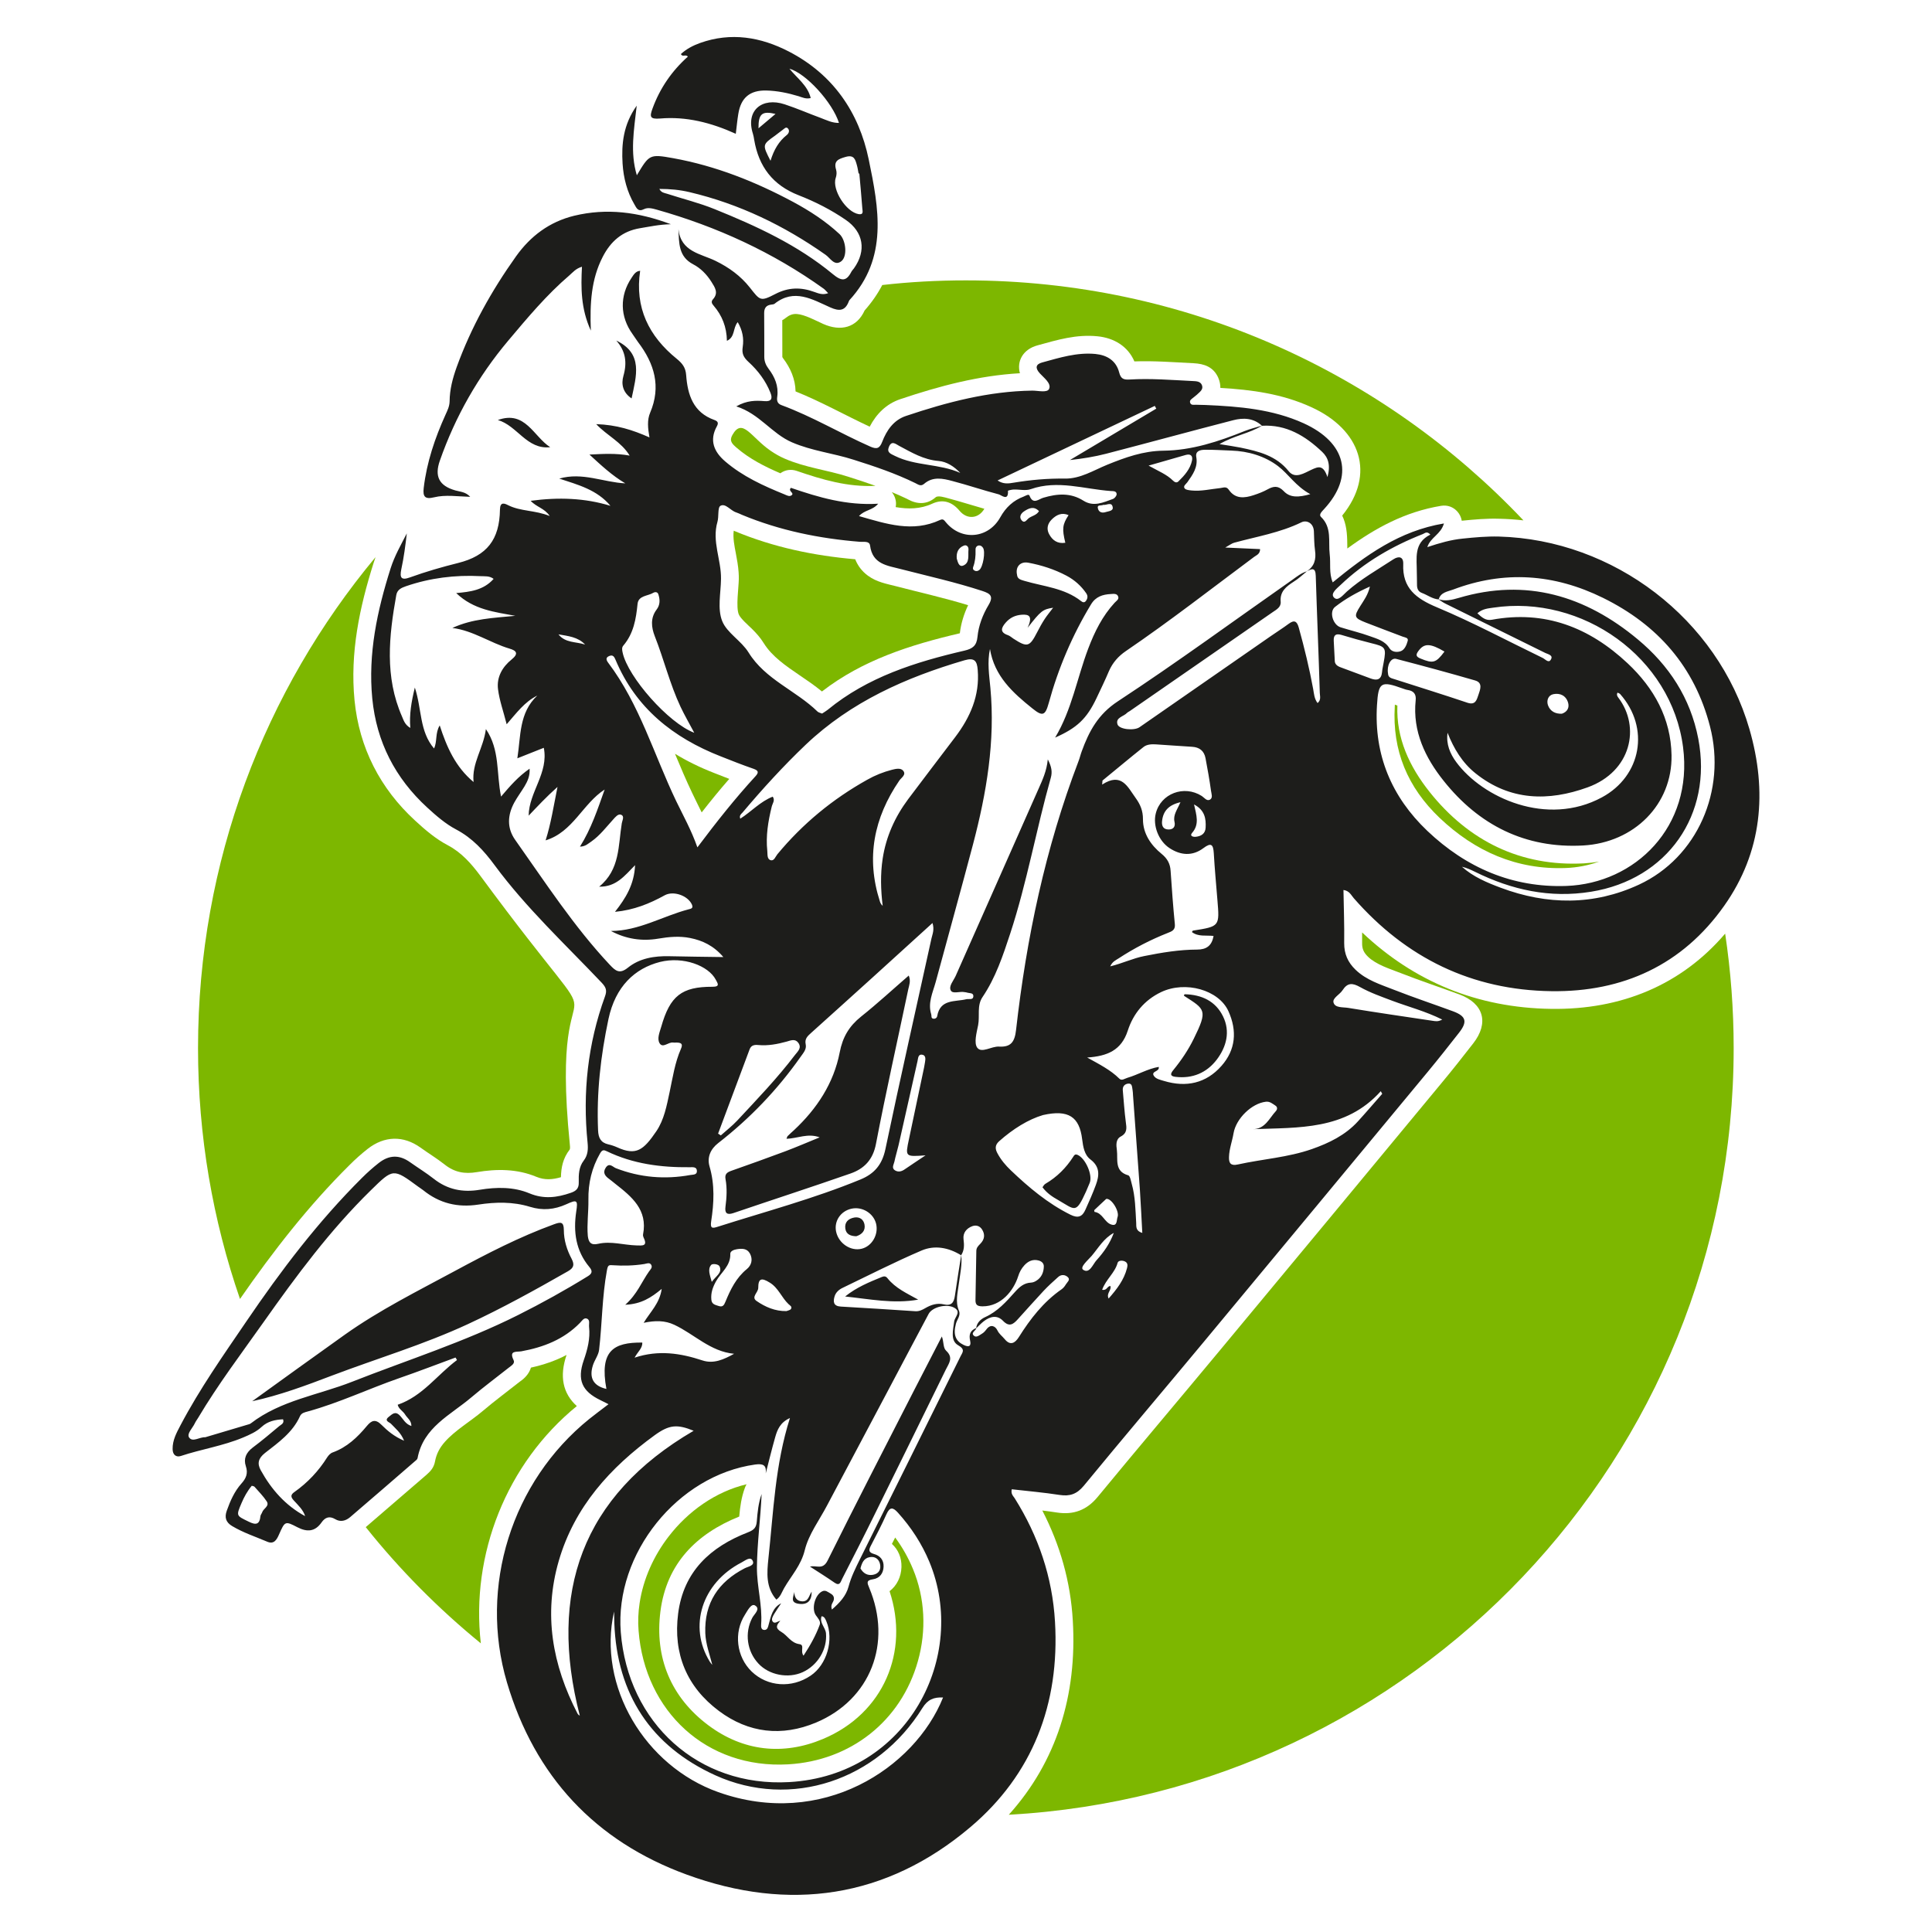 <?xml version="1.0" encoding="utf-8"?>
<!-- Generator: Adobe Illustrator 16.0.0, SVG Export Plug-In . SVG Version: 6.00 Build 0)  -->
<!DOCTYPE svg PUBLIC "-//W3C//DTD SVG 1.1//EN" "http://www.w3.org/Graphics/SVG/1.1/DTD/svg11.dtd">
<svg version="1.1" id="Calque_1" xmlns="http://www.w3.org/2000/svg" xmlns:xlink="http://www.w3.org/1999/xlink" x="0px" y="0px"
	 width="32px" height="32px" viewBox="0 0 32 32" enable-background="new 0 0 32 32" xml:space="preserve">
<g>
	<path fill-rule="evenodd" clip-rule="evenodd" fill="#7DB700" d="M15.998,4.644c3.637,0,6.918,1.527,9.235,3.975
		c-0.132-0.015-0.264-0.024-0.397-0.027c-0.21-0.007-0.417,0.012-0.625,0.033c-0.008-0.055-0.033-0.107-0.072-0.152
		c-0.069-0.077-0.166-0.112-0.27-0.095c-0.597,0.099-1.088,0.367-1.553,0.707c-0.001-0.026-0.001-0.051-0.001-0.075
		c-0.001-0.175-0.015-0.329-0.084-0.47c0.56-0.689,0.307-1.424-0.513-1.797c-0.481-0.22-0.986-0.288-1.505-0.318
		c0.001-0.054-0.01-0.11-0.035-0.169c-0.079-0.178-0.231-0.231-0.41-0.24c-0.327-0.016-0.652-0.042-0.979-0.03
		c-0.106-0.248-0.335-0.389-0.611-0.416c-0.352-0.035-0.659,0.058-0.993,0.15c-0.244,0.066-0.347,0.265-0.292,0.462
		c-0.68,0.038-1.331,0.211-1.977,0.428c-0.238,0.079-0.401,0.247-0.511,0.457c-0.412-0.192-0.806-0.415-1.228-0.584
		c-0.004-0.203-0.083-0.387-0.209-0.552c-0.002-0.004-0.009-0.013-0.01-0.017c-0.001-0.204,0-0.407-0.001-0.611
		c0.02-0.01,0.039-0.022,0.058-0.038c0.056-0.044,0.11-0.069,0.183-0.064c0.131,0.009,0.318,0.111,0.438,0.165
		c0.289,0.128,0.555,0.063,0.685-0.224c0.122-0.138,0.217-0.277,0.292-0.421C15.066,4.669,15.529,4.644,15.998,4.644L15.998,4.644z
		 M28.574,15.464c0.093,0.619,0.141,1.252,0.141,1.896c0,6.786-5.313,12.329-12.006,12.698c0.792-0.881,1.133-1.983,1.06-3.215
		c-0.037-0.648-0.212-1.257-0.505-1.824c0.08,0.01,0.161,0.02,0.242,0.033c0.275,0.043,0.494-0.04,0.673-0.256
		c0.659-0.8,1.33-1.592,1.993-2.39c1.237-1.488,2.472-2.978,3.705-4.468c0.179-0.215,0.353-0.436,0.524-0.656
		c0.265-0.339,0.174-0.662-0.229-0.811c-0.324-0.12-0.652-0.228-0.975-0.355c-0.174-0.068-0.402-0.137-0.539-0.27
		c-0.068-0.066-0.099-0.129-0.097-0.225c0-0.059,0-0.118,0-0.177c0.858,0.813,1.906,1.25,3.133,1.266
		C26.846,16.727,27.845,16.318,28.574,15.464L28.574,15.464z M7.964,27.219c-0.701-0.572-1.341-1.217-1.906-1.925
		c0.335-0.287,0.67-0.576,1.004-0.865c0.072-0.063,0.124-0.122,0.143-0.222c0.023-0.127,0.079-0.23,0.164-0.326
		c0.169-0.191,0.427-0.341,0.625-0.509c0.199-0.169,0.41-0.325,0.615-0.487c0.011-0.007,0.022-0.016,0.033-0.024
		c0.074-0.057,0.128-0.128,0.152-0.209c0.209-0.046,0.407-0.113,0.59-0.21c-0.121,0.354-0.062,0.638,0.17,0.847
		C8.389,24.239,7.795,25.747,7.964,27.219L7.964,27.219z M3.975,21.515c-0.45-1.302-0.695-2.699-0.695-4.154
		c0-3.093,1.105-5.928,2.94-8.133C6.209,9.259,6.198,9.291,6.188,9.324c-0.235,0.742-0.392,1.492-0.316,2.274
		c0.077,0.786,0.424,1.462,1.005,1.995c0.166,0.153,0.338,0.301,0.54,0.407c0.226,0.119,0.389,0.304,0.539,0.506
		c2.546,3.453,1.111,0.755,1.482,4.448c0.002,0.019,0.009,0.071-0.004,0.089c-0.107,0.138-0.14,0.29-0.143,0.455
		c-0.137,0.04-0.267,0.052-0.409-0.007c-0.314-0.131-0.652-0.133-0.984-0.077c-0.201,0.034-0.369,0.004-0.531-0.124
		c-0.129-0.102-0.269-0.186-0.402-0.282c-0.285-0.204-0.599-0.195-0.875,0.021c-0.107,0.084-0.208,0.174-0.303,0.27
		C5.106,19.974,4.52,20.729,3.975,21.515L3.975,21.515z M12.765,7.467c-0.326-0.223-0.468-0.56-0.635-0.261
		c-0.054,0.096-0.006,0.144,0.072,0.211c0.212,0.183,0.466,0.312,0.723,0.422c0.078-0.057,0.176-0.072,0.27-0.04
		c0.427,0.147,0.85,0.271,1.306,0.248c-0.151-0.054-0.303-0.104-0.455-0.152c-0.351-0.112-0.704-0.149-1.048-0.298
		C12.916,7.562,12.838,7.517,12.765,7.467L12.765,7.467z M14.771,8.151c0.014,0.017,0.026,0.035,0.037,0.056
		c0.031,0.062,0.04,0.129,0.027,0.192c0.206,0.036,0.412,0.034,0.607-0.057c0.181-0.083,0.332-0.025,0.451,0.118
		c0.125,0.149,0.314,0.133,0.411-0.033C16.103,8.37,15.903,8.306,15.7,8.252c-0.042-0.011-0.162-0.05-0.202-0.016
		c-0.142,0.124-0.304,0.12-0.46,0.035c-0.003-0.001-0.005-0.003-0.008-0.005C14.945,8.225,14.859,8.188,14.771,8.151L14.771,8.151z
		 M12.366,24.584c-0.012,0.018-0.021,0.038-0.029,0.061c-0.057,0.154-0.079,0.312-0.093,0.474c-0.71,0.285-1.204,0.78-1.305,1.569
		c-0.099,0.767,0.173,1.423,0.792,1.887c0.576,0.431,1.238,0.506,1.9,0.228c1.006-0.422,1.434-1.448,1.103-2.448
		c0.12-0.091,0.192-0.236,0.197-0.399c0.005-0.154-0.054-0.29-0.158-0.384c0.018-0.036,0.036-0.071,0.054-0.106
		c0.118,0.16,0.216,0.332,0.293,0.518c0.202,0.483,0.226,1.024,0.084,1.527c-0.28,0.999-1.119,1.653-2.15,1.712
		c-1.351,0.077-2.373-0.877-2.477-2.212c-0.013-0.152-0.006-0.306,0.017-0.458c0.06-0.401,0.234-0.784,0.481-1.104
		C11.396,25.032,11.852,24.706,12.366,24.584L12.366,24.584z M13.614,11.453c0.674-0.521,1.46-0.771,2.284-0.964
		c0.019-0.162,0.067-0.318,0.137-0.465c-0.39-0.12-0.79-0.209-1.185-0.312c-0.172-0.044-0.327-0.069-0.476-0.178
		c-0.098-0.072-0.167-0.165-0.209-0.271c-0.685-0.059-1.354-0.199-1.991-0.464c-0.006-0.002-0.014-0.006-0.021-0.009
		c-0.016,0.121,0.012,0.255,0.034,0.37c0.02,0.107,0.04,0.213,0.047,0.322c0.002,0.037,0.004,0.074,0.003,0.11
		c-0.002,0.141-0.05,0.462-0.001,0.583c0.026,0.067,0.16,0.184,0.213,0.235c0.075,0.074,0.145,0.151,0.2,0.241
		c0.14,0.226,0.373,0.381,0.587,0.528C13.366,11.267,13.494,11.354,13.614,11.453L13.614,11.453z M26.487,14.27
		c-0.177,0.064-0.364,0.1-0.553,0.107c-0.813,0.031-1.505-0.275-2.09-0.831c-0.529-0.504-0.786-1.114-0.742-1.847
		c0.001-0.008,0.001-0.018,0.001-0.028c0.011,0.004,0.021,0.008,0.028,0.01c0.004,0.002,0.009,0.004,0.014,0.005
		c-0.021,0.538,0.199,1.01,0.532,1.429c0.647,0.814,1.511,1.241,2.559,1.185C26.32,14.295,26.405,14.285,26.487,14.27L26.487,14.27z
		 M11.622,13.456c-0.051-0.105-0.104-0.209-0.155-0.317c-0.104-0.217-0.196-0.436-0.287-0.654c0.202,0.123,0.419,0.229,0.651,0.319
		c0.083,0.032,0.165,0.064,0.248,0.097C11.921,13.081,11.77,13.267,11.622,13.456z"/>
	<path fill-rule="evenodd" clip-rule="evenodd" fill="#1D1D1B" d="M18.274,8.362c0.055,0.01,0.139-0.058,0.156,0.039
		c0.012,0.062-0.067,0.065-0.114,0.08c-0.056,0.019-0.11,0.008-0.129-0.051C18.162,8.35,18.24,8.381,18.274,8.362L18.274,8.362z
		 M14.183,20.476c0.095-0.03,0.154-0.094,0.136-0.194c-0.016-0.083-0.079-0.131-0.169-0.116c-0.098,0.018-0.163,0.076-0.149,0.182
		C14.014,20.446,14.091,20.474,14.183,20.476L14.183,20.476z M15.208,21.526c-0.188-0.105-0.375-0.188-0.508-0.354
		c-0.026-0.034-0.055-0.037-0.092-0.022c-0.21,0.086-0.421,0.171-0.61,0.324C14.401,21.516,14.8,21.599,15.208,21.526L15.208,21.526
		z M17.267,19.665c0.074,0.099,0.165,0.158,0.255,0.209c0.289,0.166,0.295,0.237,0.465-0.136c0.021-0.048,0.042-0.097,0.062-0.146
		c0.053-0.131-0.072-0.41-0.202-0.464c-0.04-0.017-0.055,0.005-0.069,0.029c-0.119,0.186-0.271,0.338-0.462,0.45
		C17.293,19.62,17.28,19.647,17.267,19.665L17.267,19.665z M19.612,16.479c0,0.006-0.002,0.015,0.001,0.016
		c0.349,0.224,0.395,0.233,0.159,0.711c-0.091,0.185-0.206,0.356-0.337,0.516c-0.053,0.064-0.057,0.103,0.035,0.114
		c0.281,0.033,0.516-0.066,0.684-0.286c0.16-0.212,0.226-0.463,0.104-0.714c-0.123-0.254-0.355-0.362-0.634-0.368
		C19.62,16.467,19.616,16.475,19.612,16.479L19.612,16.479z M13.444,26.364c-0.047,0.061-0.049,0.166-0.161,0.159
		c-0.097-0.006-0.122-0.075-0.13-0.156c-0.003,0.073-0.074,0.17,0.065,0.195C13.372,26.588,13.444,26.517,13.444,26.364
		L13.444,26.364z M15.6,22.136c-0.153,0.296-0.307,0.593-0.459,0.89c-0.48,0.939-0.964,1.876-1.433,2.821
		c-0.081,0.164-0.187,0.073-0.292,0.101c0.136,0.088,0.274,0.174,0.408,0.267c0.087,0.06,0.1-0.016,0.124-0.063
		c0.185-0.362,0.37-0.724,0.549-1.089c0.392-0.792,0.78-1.586,1.169-2.379c0.051-0.103,0.13-0.196,0.005-0.312
		C15.618,22.323,15.635,22.228,15.6,22.136L15.6,22.136z M15.052,16.158c-0.268,0.232-0.521,0.466-0.79,0.68
		c-0.197,0.158-0.305,0.338-0.354,0.593c-0.099,0.511-0.378,0.935-0.759,1.29c-0.035,0.032-0.07,0.063-0.104,0.097
		c-0.007,0.007-0.009,0.02-0.018,0.044c0.184-0.006,0.354-0.097,0.549-0.024c-0.188,0.077-0.376,0.158-0.566,0.23
		c-0.298,0.111-0.598,0.219-0.897,0.324c-0.072,0.025-0.111,0.056-0.096,0.138c0.028,0.153,0.019,0.306-0.001,0.458
		c-0.013,0.1,0.02,0.141,0.129,0.105c0.647-0.22,1.297-0.431,1.942-0.656c0.226-0.079,0.372-0.227,0.422-0.492
		c0.164-0.856,0.356-1.707,0.535-2.56C15.058,16.319,15.089,16.251,15.052,16.158L15.052,16.158z M4.177,23.209
		c0.454-0.098,0.889-0.26,1.324-0.426c0.75-0.284,1.519-0.513,2.248-0.851c0.567-0.263,1.113-0.565,1.656-0.875
		c0.097-0.055,0.115-0.107,0.062-0.209c-0.078-0.146-0.128-0.308-0.128-0.475c-0.001-0.141-0.054-0.135-0.163-0.095
		c-0.572,0.208-1.109,0.486-1.645,0.775c-0.617,0.333-1.246,0.646-1.819,1.053C5.198,22.471,4.688,22.841,4.177,23.209L4.177,23.209
		z M10.208,5.641c0.157,0.177,0.18,0.366,0.118,0.584c-0.041,0.142-0.007,0.279,0.135,0.374C10.539,6.228,10.658,5.856,10.208,5.641
		L10.208,5.641z M8.246,6.957c0.322,0.092,0.479,0.493,0.867,0.45C8.837,7.23,8.701,6.792,8.246,6.957L8.246,6.957z M9.786,5.476
		C9.62,5.111,9.621,4.771,9.639,4.418C9.537,4.448,9.489,4.51,9.433,4.559C9.055,4.882,8.737,5.263,8.418,5.642
		C7.919,6.235,7.542,6.898,7.286,7.628C7.193,7.891,7.273,8.046,7.542,8.123c0.08,0.023,0.17,0.022,0.246,0.106
		C7.575,8.223,7.379,8.191,7.19,8.237c-0.151,0.037-0.189-0.01-0.172-0.155c0.05-0.426,0.186-0.827,0.362-1.215
		c0.032-0.07,0.065-0.137,0.067-0.218c0.001-0.197,0.051-0.385,0.117-0.569c0.239-0.659,0.578-1.265,0.983-1.834
		C8.786,3.911,9.1,3.673,9.512,3.573c0.538-0.129,1.057-0.063,1.6,0.141C10.917,3.718,10.76,3.754,10.6,3.78
		c-0.294,0.048-0.486,0.218-0.618,0.476C9.792,4.626,9.769,5.023,9.786,5.476L9.786,5.476z M9.25,10.507
		c0.159,0.028,0.323,0.042,0.441,0.169C9.541,10.626,9.363,10.652,9.25,10.507L9.25,10.507z M11.789,21.232
		c-0.032-0.12-0.071-0.208-0.01-0.281c0.021-0.025,0.122-0.016,0.14,0.026C11.965,21.084,11.861,21.131,11.789,21.232L11.789,21.232
		z M12.563,2.125c-0.002-0.243,0.06-0.29,0.282-0.238C12.754,1.963,12.669,2.035,12.563,2.125L12.563,2.125z M17.209,8.466
		c-0.042,0.071-0.12,0.077-0.174,0.12c-0.031,0.025-0.065,0.089-0.113,0.033c-0.048-0.057-0.012-0.115,0.039-0.149
		C17.038,8.419,17.123,8.376,17.209,8.466L17.209,8.466z M15.847,9.253c-0.009-0.097,0.021-0.177,0.115-0.215
		c0.05-0.021,0.083,0.02,0.079,0.066c-0.01,0.094,0.026,0.218-0.088,0.264C15.882,9.395,15.865,9.31,15.847,9.253L15.847,9.253z
		 M16.209,9.035c0.034-0.004,0.056,0.013,0.073,0.039c0.043,0.063,0,0.318-0.061,0.366C16.196,9.46,16.168,9.466,16.14,9.45
		c-0.025-0.013-0.03-0.035-0.021-0.059c0.033-0.089,0.042-0.182,0.039-0.277C16.155,9.08,16.166,9.044,16.209,9.035L16.209,9.035z
		 M19.777,13.324c0.179,0.095,0.2,0.235,0.192,0.385c-0.005,0.099-0.074,0.142-0.165,0.151c-0.044,0.004-0.104-0.013-0.059-0.065
		C19.869,13.654,19.817,13.501,19.777,13.324L19.777,13.324z M14.252,25.978c0.022-0.086,0.053-0.17,0.154-0.187
		c0.086-0.015,0.151,0.03,0.17,0.114c0.02,0.093-0.021,0.162-0.118,0.179C14.37,26.099,14.3,26.062,14.252,25.978L14.252,25.978z
		 M18.448,20.421c-0.063,0.172-0.165,0.319-0.284,0.45c-0.064,0.069-0.117,0.233-0.224,0.16c-0.059-0.042,0.079-0.158,0.141-0.229
		C18.194,20.668,18.283,20.508,18.448,20.421L18.448,20.421z M19.552,13.287c-0.053,0.125-0.124,0.21-0.099,0.323
		c0.019,0.079-0.016,0.129-0.097,0.129c-0.093,0-0.118-0.065-0.108-0.144C19.267,13.433,19.355,13.333,19.552,13.287L19.552,13.287z
		 M12.762,2.663c0.058-0.187,0.139-0.323,0.27-0.427c0.034-0.027,0.05-0.074,0.019-0.108c-0.032-0.036-0.062,0.006-0.089,0.024
		c-0.043,0.03-0.083,0.065-0.125,0.095C12.626,2.397,12.626,2.397,12.762,2.663L12.762,2.663z M23.925,10.792
		c-0.142,0.19-0.188,0.201-0.396,0.116c-0.079-0.032-0.082-0.064-0.034-0.128C23.59,10.652,23.688,10.653,23.925,10.792
		L23.925,10.792z M25.871,11.821c-0.107,0.006-0.196-0.039-0.232-0.141c-0.026-0.075,0.002-0.163,0.088-0.182
		c0.113-0.024,0.212,0.024,0.246,0.142C25.995,11.719,25.962,11.79,25.871,11.821L25.871,11.821z M18.255,21.363
		c0.082,0.017,0.083-0.065,0.137-0.062c0.021,0.07-0.072,0.119-0.03,0.207c0.136-0.154,0.255-0.308,0.305-0.504
		c0.011-0.042,0.014-0.084-0.03-0.108c-0.046-0.025-0.115-0.02-0.126,0.021C18.466,21.084,18.316,21.191,18.255,21.363
		L18.255,21.363z M18.322,19.858c0.085-0.018,0.225,0.207,0.188,0.301c-0.018,0.049,0,0.157-0.104,0.123
		c-0.113-0.036-0.144-0.192-0.277-0.209c-0.002-0.001-0.008-0.027-0.002-0.032C18.193,19.977,18.262,19.915,18.322,19.858
		L18.322,19.858z M17.645,8.99c-0.129,0.02-0.214-0.04-0.27-0.146c-0.046-0.089-0.022-0.174,0.046-0.241
		c0.075-0.074,0.163-0.12,0.278-0.071C17.597,8.688,17.589,8.758,17.645,8.99L17.645,8.99z M15.905,7.833
		c-0.347-0.155-0.741-0.112-1.083-0.282c-0.066-0.034-0.138-0.053-0.099-0.149c0.045-0.111,0.111-0.049,0.17-0.017
		c0.207,0.11,0.406,0.23,0.652,0.25C15.68,7.646,15.803,7.726,15.905,7.833L15.905,7.833z M19.024,7.712
		c0.238-0.068,0.428-0.123,0.617-0.177c0.076-0.021,0.118,0.012,0.103,0.09c-0.029,0.143-0.124,0.249-0.225,0.348
		c-0.031,0.031-0.065,0.013-0.092-0.014C19.326,7.859,19.195,7.807,19.024,7.712L19.024,7.712z M13.026,21.716
		c-0.188,0.003-0.35-0.068-0.494-0.167c-0.097-0.066,0.027-0.14,0.027-0.218c0-0.157,0.053-0.173,0.192-0.086
		c0.141,0.086,0.195,0.247,0.309,0.355c0.023,0.022,0.066,0.042,0.04,0.082C13.086,21.701,13.049,21.706,13.026,21.716
		L13.026,21.716z M11.798,27.576c-0.013-0.017-0.029-0.033-0.04-0.051c-0.362-0.585-0.132-1.307,0.525-1.646
		c0.059-0.031,0.145-0.104,0.182-0.031c0.044,0.083-0.073,0.098-0.129,0.127c-0.438,0.226-0.672,0.575-0.654,1.076
		C11.689,27.232,11.754,27.4,11.798,27.576L11.798,27.576z M4.17,24.609c0.017,0.006,0.037,0.006,0.046,0.017
		c0.069,0.079,0.145,0.155,0.202,0.242c0.05,0.079-0.055,0.117-0.075,0.179c-0.007,0.022-0.026,0.042-0.029,0.063
		c-0.014,0.145-0.077,0.152-0.196,0.093C3.913,25.103,3.909,25.11,4,24.897C4.043,24.795,4.096,24.698,4.17,24.609L4.17,24.609z
		 M17.443,10.066c-0.053,0.071-0.101,0.127-0.141,0.189c-0.045,0.069-0.085,0.142-0.122,0.214c-0.127,0.248-0.164,0.258-0.395,0.109
		c-0.029-0.02-0.057-0.045-0.089-0.057c-0.142-0.048-0.112-0.125-0.037-0.21c0.069-0.079,0.155-0.121,0.262-0.129
		c0.121-0.009,0.19,0.02,0.099,0.217C17.24,10.117,17.271,10.092,17.443,10.066L17.443,10.066z M13.849,20.402
		c-0.038-0.174,0.073-0.342,0.253-0.382c0.179-0.04,0.366,0.075,0.409,0.249c0.043,0.179-0.068,0.372-0.239,0.414
		C14.09,20.728,13.891,20.595,13.849,20.402L13.849,20.402z M12.204,20.691c-0.049,0.008-0.109,0.031-0.108,0.076
		c0.008,0.201-0.156,0.308-0.238,0.458c-0.053,0.097-0.086,0.189-0.076,0.3c0.007,0.081,0.066,0.087,0.12,0.106
		c0.068,0.023,0.09-0.012,0.114-0.071c0.083-0.202,0.177-0.396,0.354-0.54c0.077-0.063,0.103-0.16,0.052-0.256
		C12.374,20.675,12.289,20.678,12.204,20.691L12.204,20.691z M15.33,19.136c-0.139,0.094-0.241,0.16-0.341,0.229
		c-0.053,0.038-0.109,0.054-0.165,0.02c-0.062-0.039-0.02-0.097-0.01-0.144c0.019-0.092,0.048-0.182,0.069-0.273
		c0.105-0.464,0.209-0.929,0.314-1.393c0.01-0.043,0.009-0.111,0.068-0.107c0.071,0.005,0.066,0.069,0.056,0.125
		c-0.005,0.029-0.009,0.058-0.015,0.086c-0.083,0.396-0.167,0.793-0.251,1.19C14.993,19.161,14.991,19.161,15.33,19.136
		L15.33,19.136z M16.845,9.519c-0.029-0.132,0.055-0.223,0.186-0.199c0.221,0.041,0.434,0.11,0.633,0.215
		c0.132,0.07,0.242,0.167,0.327,0.291c0.032,0.046,0.024,0.089-0.007,0.13c-0.024,0.031-0.055,0.019-0.078,0
		c-0.275-0.217-0.62-0.241-0.939-0.335C16.908,9.603,16.85,9.591,16.845,9.519L16.845,9.519z M14.221,2.875
		c0.004-0.001,0.008-0.001,0.012-0.002c0.017,0.193,0.036,0.387,0.05,0.581c0.003,0.041,0.025,0.106-0.06,0.093
		c-0.209-0.034-0.446-0.406-0.381-0.599c0.016-0.048,0.019-0.094,0.006-0.139c-0.044-0.145,0.039-0.176,0.158-0.21
		c0.142-0.041,0.161,0.045,0.187,0.138C14.206,2.782,14.212,2.828,14.221,2.875L14.221,2.875z M13.608,26.77
		c0.049,0.005,0.063,0.048,0.079,0.084c0.128,0.307,0.009,0.719-0.26,0.9c-0.314,0.213-0.715,0.184-0.977-0.068
		c-0.252-0.244-0.301-0.645-0.111-0.942c0.042-0.066,0.103-0.19,0.166-0.153c0.099,0.058-0.012,0.141-0.046,0.207
		c-0.128,0.246-0.089,0.551,0.103,0.756c0.177,0.191,0.493,0.252,0.734,0.142c0.25-0.115,0.408-0.38,0.385-0.644
		C13.671,26.953,13.569,26.88,13.608,26.77L13.608,26.77z M22.69,9.715c-0.033,0.142-0.102,0.231-0.16,0.324
		c-0.108,0.172-0.104,0.196,0.095,0.274c0.202,0.08,0.407,0.154,0.609,0.232c0.034,0.013,0.098,0.016,0.082,0.07
		c-0.018,0.066-0.049,0.145-0.113,0.17c-0.061,0.023-0.149,0.017-0.189-0.048c-0.075-0.123-0.203-0.156-0.322-0.199
		c-0.159-0.058-0.326-0.097-0.488-0.148c-0.128-0.04-0.193-0.26-0.091-0.338C22.282,9.919,22.47,9.814,22.69,9.715L22.69,9.715z
		 M23.888,16.887c-0.071,0.04-0.117,0.026-0.163,0.02c-0.465-0.069-0.93-0.137-1.393-0.213c-0.087-0.015-0.221,0.004-0.245-0.09
		c-0.02-0.073,0.103-0.13,0.15-0.203c0.081-0.125,0.162-0.124,0.29-0.052c0.168,0.094,0.354,0.159,0.534,0.227
		C23.33,16.677,23.608,16.748,23.888,16.887L23.888,16.887z M18.92,20.421c-0.014-0.246-0.024-0.483-0.04-0.72
		c-0.037-0.522-0.076-1.044-0.114-1.565c-0.002-0.029-0.002-0.059-0.008-0.088c-0.009-0.043-0.004-0.107-0.071-0.1
		c-0.058,0.006-0.096,0.046-0.09,0.111c0.016,0.175,0.027,0.352,0.05,0.526c0.014,0.099,0.026,0.181-0.083,0.239
		c-0.087,0.046-0.076,0.146-0.065,0.224c0.02,0.155-0.046,0.352,0.188,0.419c0.031,0.009,0.044,0.091,0.058,0.141
		c0.06,0.212,0.061,0.43,0.074,0.647C18.821,20.319,18.81,20.389,18.92,20.421L18.92,20.421z M22.108,10.943
		c-0.001,0.057,0.041,0.091,0.103,0.112c0.165,0.061,0.33,0.124,0.495,0.184c0.103,0.037,0.173,0.018,0.185-0.107
		c0.004-0.052,0.018-0.104,0.026-0.155c0.047-0.251,0.034-0.266-0.205-0.324c-0.165-0.041-0.329-0.087-0.491-0.136
		c-0.094-0.028-0.135,0-0.13,0.097C22.097,10.72,22.102,10.825,22.108,10.943L22.108,10.943z M22.99,11.155
		c0.002,0.072,0.06,0.079,0.109,0.095c0.402,0.129,0.807,0.255,1.208,0.39c0.133,0.044,0.153-0.052,0.18-0.13
		c0.028-0.085,0.079-0.2-0.053-0.239c-0.434-0.126-0.871-0.244-1.309-0.358C23.036,10.89,22.967,11.022,22.99,11.155L22.99,11.155z
		 M11.939,18.806c-0.015-0.01-0.03-0.02-0.045-0.03c0.174-0.465,0.349-0.93,0.522-1.396c0.026-0.07,0.082-0.077,0.144-0.071
		c0.161,0.015,0.316-0.015,0.47-0.057c0.067-0.019,0.14-0.053,0.193,0.021c0.061,0.086-0.012,0.143-0.056,0.201
		c-0.292,0.384-0.626,0.732-0.955,1.085C12.129,18.648,12.03,18.724,11.939,18.806L11.939,18.806z M26.791,11.472
		c-0.019,0.036-0.003,0.062,0.015,0.085c0.367,0.484,0.216,1.221-0.51,1.484c-0.649,0.235-1.285,0.224-1.855-0.231
		c-0.221-0.176-0.362-0.411-0.465-0.673c-0.026,0.188,0.041,0.347,0.145,0.487c0.436,0.59,1.501,1.074,2.411,0.583
		c0.657-0.354,0.798-1.152,0.303-1.711C26.824,11.484,26.806,11.48,26.791,11.472L26.791,11.472z M11.499,12.137
		c-0.426-0.159-1.1-0.925-1.186-1.327c-0.009-0.042-0.018-0.084,0.012-0.118c0.17-0.2,0.21-0.44,0.235-0.69
		c0.015-0.139,0.167-0.128,0.258-0.182c0.031-0.019,0.074-0.019,0.087,0.025c0.028,0.087,0.03,0.174-0.03,0.252
		c-0.106,0.14-0.086,0.297-0.03,0.44c0.152,0.386,0.25,0.793,0.427,1.17C11.339,11.848,11.417,11.983,11.499,12.137L11.499,12.137z
		 M21.703,8.185c-0.242-0.131-0.362-0.334-0.535-0.465c-0.218-0.165-0.492-0.248-0.776-0.257c-0.147-0.005-0.294-0.016-0.44-0.013
		c-0.068,0.001-0.156,0.017-0.138,0.119c0.031,0.17-0.059,0.293-0.148,0.419c-0.023,0.031-0.075,0.063-0.044,0.102
		c0.021,0.026,0.074,0.029,0.114,0.034c0.16,0.016,0.317-0.024,0.476-0.04c0.05-0.005,0.098-0.034,0.141,0.028
		c0.107,0.156,0.259,0.14,0.413,0.089c0.078-0.026,0.156-0.055,0.228-0.095c0.099-0.055,0.176-0.066,0.266,0.026
		C21.367,8.248,21.51,8.239,21.703,8.185L21.703,8.185z M22.87,18.074c0.008,0.014,0.016,0.028,0.024,0.043
		c-0.135,0.152-0.266,0.307-0.403,0.457c-0.208,0.228-0.479,0.359-0.761,0.458c-0.396,0.139-0.818,0.165-1.226,0.255
		c-0.115,0.026-0.152-0.017-0.148-0.123c0.004-0.137,0.054-0.265,0.076-0.397c0.042-0.239,0.298-0.492,0.536-0.519
		c0.066-0.007,0.11,0.034,0.158,0.065c0.036,0.024,0.032,0.063,0.005,0.092c-0.11,0.119-0.176,0.296-0.382,0.298
		C21.508,18.673,22.286,18.724,22.87,18.074L22.87,18.074z M9.736,20.472c-0.017-0.199,0.013-0.399,0.01-0.598
		c-0.005-0.278,0.056-0.532,0.194-0.772c0.035-0.061,0.063-0.057,0.11-0.034c0.434,0.21,0.897,0.27,1.374,0.265
		c0.05,0,0.12-0.011,0.119,0.066c0,0.063-0.067,0.055-0.11,0.063c-0.421,0.076-0.832,0.042-1.232-0.113
		c-0.051-0.02-0.108-0.098-0.167-0.01c-0.057,0.085-0.011,0.141,0.058,0.19c0.034,0.024,0.064,0.052,0.097,0.077
		c0.274,0.215,0.542,0.431,0.462,0.84c-0.003,0.017,0.002,0.037,0.009,0.052c0.071,0.145-0.017,0.133-0.119,0.13
		c-0.211-0.006-0.421-0.075-0.631-0.027C9.787,20.63,9.749,20.577,9.736,20.472L9.736,20.472z M17.275,18.469
		c0.425-0.096,0.604,0.031,0.649,0.401c0.016,0.125,0.036,0.258,0.138,0.335c0.161,0.122,0.146,0.267,0.088,0.423
		c-0.05,0.137-0.111,0.272-0.171,0.406c-0.051,0.118-0.122,0.149-0.25,0.085c-0.374-0.186-0.688-0.45-0.987-0.735
		c-0.085-0.081-0.162-0.172-0.218-0.276c-0.04-0.071-0.051-0.137,0.023-0.204C16.779,18.697,17.036,18.539,17.275,18.469
		L17.275,18.469z M9.603,28.415c-0.525-2.035,0.032-3.635,1.886-4.717c-0.272-0.111-0.403-0.102-0.646,0.074
		c-0.736,0.535-1.327,1.184-1.588,2.081c-0.257,0.885-0.106,1.724,0.31,2.528c0.006,0.01,0.014,0.02,0.023,0.026
		C9.596,28.414,9.607,28.417,9.603,28.415L9.603,28.415z M10.171,26.692c-0.281,1.234,0.512,2.56,1.725,2.991
		c1.721,0.613,3.255-0.399,3.724-1.567c-0.154-0.008-0.255,0.034-0.342,0.174c-0.742,1.197-2.177,1.683-3.431,1.114
		c-1.063-0.484-1.629-1.34-1.672-2.522C10.173,26.819,10.172,26.755,10.171,26.692L10.171,26.692z M10.044,23.005
		c-0.117-0.633,0.118-0.773,0.594-0.768c0.006,0.094-0.074,0.15-0.127,0.25c0.4-0.132,0.763-0.073,1.124,0.046
		c0.186,0.061,0.354-0.016,0.524-0.11c-0.393-0.037-0.658-0.324-0.99-0.48c-0.157-0.074-0.317-0.073-0.508-0.033
		c0.112-0.185,0.265-0.322,0.299-0.562c-0.178,0.147-0.339,0.251-0.604,0.263c0.197-0.174,0.271-0.378,0.394-0.552
		c0.023-0.032,0.062-0.066,0.036-0.11c-0.027-0.045-0.076-0.019-0.113-0.013c-0.175,0.028-0.351,0.032-0.528,0.02
		c-0.065-0.005-0.077,0.001-0.093,0.088c-0.08,0.435-0.078,0.875-0.129,1.313c-0.01,0.089-0.077,0.171-0.104,0.261
		C9.754,22.827,9.833,22.957,10.044,23.005L10.044,23.005z M11.551,14.035c0.322-0.429,0.629-0.815,0.963-1.179
		c0.053-0.059,0.053-0.092-0.032-0.122c-0.183-0.063-0.364-0.135-0.544-0.206c-0.787-0.308-1.407-0.799-1.743-1.6
		c-0.02-0.047-0.041-0.088-0.103-0.063c-0.065,0.026-0.051,0.068-0.019,0.111c0.522,0.691,0.758,1.523,1.126,2.291
		C11.316,13.51,11.449,13.745,11.551,14.035L11.551,14.035z M18.007,17.516c0.336-0.023,0.566-0.12,0.672-0.444
		c0.09-0.28,0.274-0.507,0.553-0.64c0.402-0.191,0.953-0.037,1.114,0.315c0.148,0.327,0.121,0.642-0.115,0.908
		c-0.254,0.288-0.583,0.36-0.951,0.249c-0.062-0.019-0.136-0.032-0.17-0.087c-0.047-0.078,0.101-0.065,0.082-0.146
		c-0.185,0.032-0.344,0.13-0.519,0.181c-0.044,0.013-0.094,0.054-0.133,0.014C18.394,17.721,18.21,17.629,18.007,17.516
		L18.007,17.516z M6.693,23.863C6.531,23.794,6.419,23.7,6.319,23.6c-0.101-0.102-0.167-0.073-0.243,0.019
		c-0.156,0.188-0.33,0.353-0.566,0.438c-0.036,0.012-0.069,0.048-0.09,0.08c-0.143,0.228-0.324,0.42-0.543,0.575
		c-0.065,0.045-0.064,0.082-0.012,0.139c0.072,0.08,0.155,0.153,0.189,0.261c-0.326-0.176-0.559-0.442-0.735-0.76
		c-0.063-0.114-0.04-0.198,0.07-0.286c0.222-0.173,0.457-0.338,0.579-0.608c0.025-0.057,0.081-0.066,0.131-0.08
		c0.52-0.143,1.005-0.375,1.512-0.551c0.313-0.108,0.623-0.228,0.934-0.342c0.008,0.014,0.017,0.027,0.024,0.042
		C7.241,22.771,7,23.125,6.587,23.267c0.015,0.07,0.087,0.103,0.123,0.162c0.034,0.058,0.104,0.096,0.104,0.19
		c-0.1-0.031-0.136-0.118-0.194-0.176c-0.076-0.077-0.127-0.017-0.18,0.024c-0.085,0.066,0.009,0.087,0.036,0.115
		C6.551,23.662,6.64,23.729,6.693,23.863L6.693,23.863z M18.255,12.995c0.321-0.208,0.421,0.037,0.554,0.221
		c0.077,0.106,0.123,0.212,0.122,0.354c0,0.237,0.13,0.427,0.309,0.573c0.096,0.078,0.142,0.164,0.149,0.282
		c0.02,0.294,0.041,0.587,0.07,0.88c0.011,0.099-0.049,0.121-0.116,0.147c-0.286,0.113-0.557,0.253-0.814,0.421
		c-0.047,0.031-0.104,0.052-0.14,0.133c0.205-0.05,0.378-0.135,0.565-0.171c0.29-0.058,0.579-0.106,0.875-0.107
		c0.15,0,0.244-0.062,0.271-0.226c-0.124-0.014-0.253,0.017-0.358-0.064c0.006-0.009,0.011-0.023,0.017-0.024
		c0.443-0.07,0.442-0.069,0.405-0.509c-0.021-0.258-0.045-0.516-0.06-0.775c-0.009-0.14-0.041-0.181-0.171-0.083
		c-0.182,0.137-0.378,0.121-0.561,0.001c-0.184-0.12-0.279-0.376-0.229-0.574c0.082-0.33,0.468-0.477,0.762-0.29
		c0.043,0.028,0.083,0.091,0.137,0.06c0.051-0.03,0.022-0.099,0.016-0.147c-0.025-0.181-0.057-0.361-0.091-0.54
		c-0.023-0.119-0.099-0.181-0.223-0.188c-0.2-0.011-0.399-0.028-0.6-0.04c-0.07-0.004-0.148-0.001-0.204,0.044
		c-0.229,0.182-0.452,0.37-0.679,0.555C18.259,12.95,18.257,12.972,18.255,12.995L18.255,12.995z M10.931,15.933
		c-0.415,0.106-0.738,0.404-0.853,0.946c-0.129,0.61-0.199,1.221-0.172,1.843c0.005,0.123,0.043,0.203,0.168,0.232
		c0.051,0.011,0.103,0.029,0.15,0.05c0.313,0.142,0.434,0.046,0.647-0.267c0.129-0.19,0.172-0.424,0.22-0.649
		c0.052-0.243,0.087-0.488,0.188-0.717c0.04-0.089-0.006-0.102-0.077-0.103c-0.018,0-0.036,0.003-0.052,0
		c-0.079-0.013-0.17,0.099-0.224,0.013c-0.048-0.077,0-0.184,0.026-0.274c0.145-0.511,0.338-0.665,0.85-0.663
		c0.132,0,0.083-0.06,0.053-0.118C11.734,15.996,11.319,15.836,10.931,15.933L10.931,15.933z M15.445,15.288
		c0.035,0.112-0.001,0.184-0.017,0.256c-0.255,1.164-0.519,2.325-0.763,3.49c-0.054,0.256-0.182,0.407-0.413,0.502
		c-0.77,0.317-1.574,0.531-2.365,0.783c-0.088,0.028-0.126,0.031-0.108-0.089c0.047-0.304,0.062-0.607-0.027-0.911
		c-0.043-0.148,0.014-0.286,0.145-0.387c0.525-0.408,0.98-0.883,1.363-1.427c0.044-0.063,0.103-0.126,0.085-0.207
		c-0.021-0.095,0.035-0.14,0.092-0.192c0.337-0.304,0.675-0.607,1.011-0.912C14.775,15.897,15.101,15.6,15.445,15.288L15.445,15.288
		z M12.261,13.56c-0.02-0.056,0.017-0.078,0.038-0.102c0.331-0.392,0.676-0.771,1.048-1.125c0.747-0.709,1.656-1.112,2.629-1.397
		c0.166-0.048,0.207,0.013,0.218,0.16c0.035,0.426-0.124,0.784-0.373,1.113c-0.26,0.344-0.522,0.684-0.78,1.029
		c-0.218,0.293-0.365,0.618-0.421,0.982c-0.04,0.262-0.032,0.521,0,0.784c-0.025-0.023-0.039-0.048-0.047-0.076
		c-0.232-0.721-0.099-1.383,0.323-2c0.033-0.048,0.119-0.096,0.063-0.163c-0.041-0.049-0.121-0.032-0.186-0.015
		c-0.143,0.037-0.281,0.092-0.409,0.165c-0.572,0.319-1.07,0.729-1.488,1.234c-0.032,0.039-0.054,0.114-0.11,0.099
		c-0.065-0.018-0.051-0.098-0.057-0.153c-0.027-0.25,0.014-0.493,0.073-0.734c0.012-0.053,0.06-0.104,0.017-0.166
		C12.592,13.276,12.445,13.443,12.261,13.56L12.261,13.56z M24.47,10.158c0.075,0.069,0.14,0.126,0.24,0.107
		c0.878-0.162,1.615,0.127,2.248,0.721c0.438,0.411,0.717,0.912,0.728,1.523c0.014,0.812-0.616,1.448-1.466,1.495
		c-0.957,0.052-1.727-0.339-2.31-1.073c-0.301-0.377-0.516-0.816-0.462-1.332c0.011-0.099-0.031-0.156-0.132-0.171
		c-0.028-0.004-0.057-0.015-0.085-0.025c-0.358-0.129-0.401-0.107-0.424,0.279c-0.05,0.822,0.242,1.516,0.833,2.079
		c0.644,0.612,1.412,0.945,2.305,0.913c1.137-0.042,2.101-0.978,1.932-2.297c-0.191-1.489-1.671-2.534-3.145-2.312
		C24.647,10.078,24.556,10.082,24.47,10.158L24.47,10.158z M7.493,10.401c0.331-0.154,0.683-0.166,1.042-0.201
		c-0.342-0.064-0.691-0.1-0.979-0.377C7.79,9.803,8.01,9.775,8.176,9.588C8.107,9.535,8.029,9.547,7.959,9.543
		C7.538,9.521,7.124,9.572,6.723,9.71C6.646,9.737,6.58,9.767,6.564,9.855c-0.122,0.679-0.195,1.354,0.095,2.014
		c0.027,0.061,0.045,0.133,0.137,0.188c-0.018-0.224,0.016-0.425,0.075-0.669c0.118,0.358,0.074,0.724,0.318,1.009
		c0.056-0.117,0.016-0.253,0.094-0.382c0.117,0.361,0.261,0.688,0.561,0.938c-0.033-0.313,0.163-0.557,0.204-0.877
		c0.235,0.346,0.171,0.727,0.251,1.118c0.153-0.18,0.286-0.333,0.473-0.462c0.007,0.121-0.034,0.208-0.084,0.292
		c-0.055,0.091-0.119,0.176-0.17,0.269c-0.112,0.207-0.125,0.42,0.015,0.618c0.5,0.706,0.972,1.435,1.567,2.069
		c0.096,0.102,0.162,0.159,0.301,0.047c0.194-0.156,0.437-0.195,0.685-0.189c0.287,0.006,0.574,0.01,0.895,0.014
		c-0.16-0.188-0.345-0.275-0.552-0.316c-0.174-0.035-0.351-0.019-0.527,0.011c-0.272,0.046-0.534,0.006-0.783-0.127
		c0.463-0.002,0.855-0.245,1.284-0.358c0.04-0.011,0.085-0.015,0.057-0.08c-0.065-0.146-0.304-0.234-0.451-0.153
		c-0.25,0.138-0.509,0.244-0.823,0.274c0.178-0.227,0.318-0.451,0.333-0.773c-0.175,0.177-0.314,0.362-0.595,0.356
		c0.349-0.284,0.314-0.684,0.375-1.051c0.008-0.048,0.05-0.117-0.014-0.141c-0.047-0.018-0.094,0.04-0.129,0.079
		c-0.115,0.126-0.218,0.264-0.36,0.364C9.744,13.97,9.7,14.021,9.606,14.023c0.188-0.299,0.293-0.621,0.409-0.946
		c-0.364,0.235-0.525,0.704-0.978,0.842c0.088-0.276,0.132-0.563,0.197-0.885C9.047,13.2,8.906,13.353,8.756,13.51
		c0.005-0.392,0.334-0.706,0.251-1.124c-0.134,0.054-0.278,0.111-0.438,0.174c0.058-0.372,0.026-0.753,0.33-1.039
		c-0.21,0.104-0.34,0.284-0.507,0.475c-0.055-0.217-0.12-0.395-0.143-0.579c-0.026-0.2,0.071-0.37,0.225-0.494
		c0.119-0.096,0.083-0.146-0.035-0.18C8.119,10.648,7.836,10.444,7.493,10.401L7.493,10.401z M13.616,11.819
		c0.036-0.023,0.067-0.042,0.094-0.063c0.661-0.543,1.453-0.791,2.266-0.98c0.137-0.032,0.2-0.084,0.214-0.226
		c0.018-0.189,0.088-0.37,0.184-0.53c0.088-0.147,0.026-0.189-0.101-0.231c-0.442-0.145-0.897-0.246-1.348-0.362
		c-0.23-0.06-0.474-0.08-0.514-0.391c-0.011-0.08-0.105-0.057-0.167-0.062c-0.673-0.054-1.329-0.187-1.955-0.447
		c-0.032-0.014-0.064-0.03-0.098-0.041c-0.093-0.03-0.174-0.155-0.258-0.108c-0.05,0.028-0.024,0.177-0.05,0.266
		c-0.094,0.323,0.064,0.628,0.059,0.944c-0.003,0.235-0.062,0.496,0.02,0.699c0.078,0.196,0.316,0.325,0.437,0.521
		c0.277,0.448,0.782,0.627,1.142,0.978C13.559,11.803,13.591,11.808,13.616,11.819L13.616,11.819z M3.401,23.805
		c-0.097-0.005-0.21,0.089-0.269,0.004c-0.042-0.063,0.058-0.155,0.094-0.233c0.015-0.033,0.037-0.061,0.055-0.091
		c0.329-0.554,0.717-1.066,1.088-1.591c0.542-0.767,1.099-1.519,1.772-2.178c0.372-0.365,0.371-0.366,0.783-0.063
		c0.029,0.021,0.059,0.04,0.086,0.061c0.269,0.217,0.569,0.29,0.911,0.238c0.286-0.044,0.576-0.05,0.858,0.037
		c0.208,0.064,0.403,0.047,0.602-0.043c0.178-0.082,0.193-0.069,0.163,0.123c-0.05,0.335-0.007,0.647,0.217,0.916
		c0.057,0.067,0.048,0.109-0.024,0.153c-0.376,0.232-0.762,0.446-1.157,0.644c-0.887,0.445-1.833,0.744-2.753,1.106
		c-0.56,0.22-1.177,0.306-1.672,0.687C4.139,23.588,4.113,23.593,4.09,23.6C3.859,23.669,3.627,23.738,3.401,23.805L3.401,23.805z
		 M21.646,9.463c-0.093,0.027-0.167,0.088-0.243,0.142c-0.961,0.673-1.907,1.367-2.888,2.011c-0.328,0.215-0.477,0.496-0.598,0.828
		c-0.021,0.056-0.033,0.113-0.055,0.168c-0.548,1.436-0.861,2.927-1.033,4.448c-0.023,0.204-0.09,0.285-0.281,0.275
		c-0.127-0.008-0.288,0.115-0.361,0.019c-0.059-0.078-0.011-0.25,0.014-0.375c0.03-0.155-0.024-0.322,0.073-0.465
		c0.217-0.321,0.338-0.686,0.458-1.05c0.278-0.847,0.431-1.726,0.673-2.583c0.026-0.094,0.014-0.18-0.05-0.303
		c-0.02,0.196-0.088,0.339-0.151,0.482c-0.457,1.036-0.918,2.07-1.375,3.104c-0.036,0.08-0.119,0.169-0.081,0.241
		c0.033,0.063,0.151,0.01,0.23,0.028c0.012,0.002,0.024,0.002,0.035,0.006c0.042,0.015,0.112,0,0.109,0.063
		c-0.004,0.066-0.073,0.038-0.116,0.048c-0.188,0.047-0.433-0.007-0.483,0.28c-0.005,0.031-0.037,0.049-0.068,0.042
		c-0.038-0.009-0.022-0.046-0.031-0.072c-0.059-0.189,0.025-0.358,0.073-0.531c0.206-0.762,0.418-1.523,0.62-2.287
		c0.223-0.848,0.369-1.705,0.287-2.588c-0.02-0.211-0.054-0.426-0.007-0.645c0.073,0.45,0.379,0.726,0.704,0.986
		c0.169,0.137,0.212,0.116,0.269-0.089c0.158-0.577,0.39-1.123,0.701-1.636c0.077-0.128,0.193-0.164,0.327-0.171
		c0.043-0.002,0.104-0.014,0.123,0.043c0.016,0.045-0.032,0.072-0.059,0.101c-0.203,0.221-0.332,0.481-0.438,0.761
		c-0.185,0.488-0.271,1.012-0.548,1.473c0.363-0.16,0.524-0.313,0.685-0.652c0.07-0.149,0.143-0.298,0.207-0.45
		c0.061-0.14,0.156-0.247,0.281-0.332c0.727-0.495,1.419-1.035,2.123-1.559c0.038-0.029,0.099-0.046,0.099-0.129
		c-0.178-0.008-0.354-0.016-0.577-0.026c0.077-0.043,0.11-0.07,0.148-0.08c0.374-0.102,0.759-0.165,1.114-0.338
		c0.084-0.042,0.2,0.011,0.206,0.148c0.005,0.106,0.004,0.213,0.019,0.318c0.021,0.146-0.01,0.265-0.139,0.347
		c0.082-0.042,0.147-0.074,0.151,0.073c0.02,0.647,0.048,1.293,0.067,1.94c0.001,0.051,0.026,0.116-0.037,0.168
		c-0.055-0.072-0.059-0.156-0.073-0.234c-0.063-0.342-0.145-0.679-0.238-1.015c-0.031-0.111-0.076-0.132-0.17-0.062
		s-0.194,0.132-0.291,0.2c-0.726,0.503-1.451,1.008-2.177,1.511c-0.089,0.062-0.339,0.037-0.365-0.048
		c-0.036-0.114,0.102-0.128,0.159-0.19c0.012-0.012,0.029-0.019,0.044-0.029c0.789-0.546,1.578-1.093,2.368-1.639
		c0.063-0.043,0.14-0.083,0.132-0.173c-0.015-0.17,0.092-0.251,0.215-0.331C21.505,9.588,21.573,9.522,21.646,9.463L21.646,9.463z
		 M12.939,26.555c-0.144,0.073-0.17,0.215-0.207,0.351c-0.011,0.041-0.018,0.088-0.067,0.091c-0.059,0.003-0.061-0.053-0.058-0.09
		c0.023-0.319-0.072-0.629-0.07-0.948c0.004-0.407,0.06-0.808,0.078-1.213c-0.053,0.146-0.068,0.299-0.08,0.451
		c-0.008,0.103-0.045,0.144-0.146,0.183c-0.622,0.241-1.067,0.647-1.157,1.346c-0.085,0.665,0.142,1.214,0.676,1.613
		c0.491,0.367,1.042,0.429,1.608,0.192c0.902-0.379,1.266-1.315,0.881-2.232c-0.031-0.075-0.057-0.125,0.061-0.141
		c0.111-0.016,0.174-0.098,0.177-0.211c0.004-0.11-0.06-0.181-0.159-0.208c-0.094-0.027-0.088-0.068-0.051-0.139
		c0.09-0.173,0.18-0.346,0.259-0.523c0.056-0.124,0.109-0.11,0.188-0.023c0.219,0.243,0.395,0.512,0.521,0.814
		c0.648,1.559-0.352,3.537-2.322,3.649c-1.504,0.085-2.671-0.98-2.789-2.484c-0.102-1.299,0.941-2.597,2.227-2.776
		c0.132-0.018,0.189,0.011,0.174,0.147c0.051-0.199,0.1-0.4,0.156-0.597c0.035-0.126,0.084-0.248,0.245-0.32
		c-0.247,0.776-0.273,1.556-0.357,2.329c-0.025,0.238-0.044,0.477,0.132,0.679c0.068-0.046,0.09-0.123,0.127-0.188
		c0.119-0.208,0.282-0.378,0.344-0.633c0.064-0.261,0.241-0.495,0.37-0.741c0.345-0.651,0.691-1.302,1.036-1.953
		c0.216-0.406,0.429-0.814,0.646-1.219c0.06-0.112,0.296-0.172,0.423-0.101c0.123,0.068,0.008,0.153-0.001,0.229
		c-0.018,0.141-0.066,0.317,0.065,0.392c0.126,0.072,0.072,0.119,0.039,0.187c-0.554,1.12-1.108,2.239-1.665,3.358
		c-0.073,0.148-0.146,0.294-0.189,0.455c-0.041,0.153-0.147,0.267-0.275,0.378c-0.028-0.08,0.019-0.113,0.03-0.156
		c0.014-0.058-0.016-0.09-0.06-0.114c-0.04-0.022-0.077-0.057-0.13-0.032c-0.121,0.057-0.182,0.288-0.106,0.397
		c0.033,0.048,0.086,0.098,0.064,0.158c-0.065,0.177-0.157,0.341-0.268,0.511c-0.06-0.079,0.026-0.179-0.07-0.191
		c-0.139-0.02-0.195-0.143-0.297-0.202c-0.109-0.063-0.08-0.116-0.017-0.184c-0.044,0.006-0.093,0.057-0.127,0.012
		c-0.029-0.038,0.004-0.089,0.027-0.129C12.861,26.669,12.901,26.613,12.939,26.555L12.939,26.555z M23.823,9.924
		c0.115,0.039,0.222,0.013,0.339-0.021c1.117-0.332,2.099-0.035,2.966,0.688c0.515,0.429,0.871,0.969,1.001,1.645
		c0.241,1.257-0.514,2.331-1.777,2.534c-0.682,0.11-1.312-0.03-1.919-0.329c-0.07-0.034-0.141-0.068-0.219-0.085
		c0.188,0.168,0.414,0.262,0.643,0.348c0.77,0.288,1.542,0.295,2.29-0.052c0.964-0.448,1.451-1.557,1.176-2.62
		c-0.255-0.989-0.867-1.684-1.773-2.13c-0.809-0.398-1.638-0.457-2.484-0.136c-0.089,0.033-0.203,0.043-0.237,0.162
		c-0.104-0.007-0.185-0.073-0.278-0.107c-0.066-0.025-0.082-0.077-0.081-0.142c0.001-0.064-0.003-0.129-0.003-0.194
		c0.001-0.237-0.057-0.492,0.224-0.63c-0.057-0.065-0.093-0.021-0.125-0.009c-0.503,0.198-0.966,0.465-1.359,0.84
		c-0.061,0.058-0.176,0.144-0.113,0.21c0.067,0.073,0.152-0.043,0.214-0.098c0.234-0.208,0.508-0.362,0.769-0.533
		c0.088-0.058,0.17-0.048,0.165,0.077c-0.017,0.4,0.213,0.572,0.556,0.716c0.597,0.25,1.17,0.557,1.753,0.839
		c0.043,0.021,0.098,0.091,0.134,0.031c0.049-0.077-0.046-0.091-0.092-0.114c-0.549-0.272-1.1-0.542-1.649-0.814
		C23.898,9.978,23.861,9.949,23.823,9.924L23.823,9.924z M20.904,7.049c-0.209,0.131-0.463,0.164-0.705,0.307
		c0.137,0.022,0.243,0.037,0.349,0.058c0.299,0.063,0.588,0.131,0.797,0.391c0.108,0.135,0.262,0.027,0.373-0.023
		c0.12-0.056,0.199-0.087,0.269,0.12c0.055-0.202,0.01-0.324-0.087-0.417c-0.278-0.264-0.593-0.457-0.998-0.433
		c-0.14-0.13-0.31-0.135-0.476-0.092c-0.702,0.181-1.402,0.373-2.104,0.555c-0.193,0.05-0.392,0.082-0.601,0.105
		c0.477-0.284,0.953-0.568,1.431-0.852c-0.009-0.015-0.018-0.029-0.025-0.045c-0.868,0.413-1.736,0.824-2.604,1.235
		c0.095,0.065,0.185,0.051,0.271,0.036c0.279-0.046,0.56-0.071,0.844-0.067c0.255,0.004,0.475-0.137,0.7-0.229
		c0.303-0.123,0.598-0.229,0.93-0.233c0.473-0.005,0.916-0.152,1.351-0.327C20.711,7.102,20.809,7.078,20.904,7.049L20.904,7.049z
		 M16.172,21.995c-0.098,0.039-0.128,0.103-0.104,0.209c0.018,0.08-0.005,0.121-0.106,0.073c-0.132-0.063-0.178-0.167-0.129-0.351
		c0.018-0.072,0.084-0.137,0.05-0.217c-0.064-0.152-0.019-0.3-0.001-0.451c0.02-0.157,0.057-0.313,0.039-0.472
		c-0.035,0.225-0.073,0.45-0.105,0.676c-0.016,0.111-0.056,0.172-0.185,0.142c-0.107-0.025-0.208,0.006-0.304,0.062
		c-0.05,0.029-0.101,0.056-0.166,0.052c-0.411-0.028-0.822-0.053-1.234-0.077c-0.123-0.007-0.131-0.08-0.103-0.171
		c0.02-0.064,0.071-0.11,0.13-0.138c0.435-0.209,0.865-0.429,1.309-0.619c0.218-0.094,0.449-0.05,0.656,0.078
		c0.055-0.083,0.052-0.17,0.04-0.268c-0.012-0.101,0.048-0.179,0.149-0.215c0.063-0.021,0.12-0.001,0.156,0.053
		c0.056,0.085,0.044,0.168-0.027,0.24c-0.034,0.035-0.066,0.065-0.066,0.119c-0.004,0.271-0.01,0.542-0.014,0.813
		c-0.001,0.079,0.029,0.104,0.119,0.104c0.305,0,0.511-0.257,0.588-0.497c0.021-0.069,0.054-0.13,0.103-0.183
		c0.064-0.07,0.142-0.105,0.237-0.079c0.05,0.014,0.087,0.047,0.085,0.101c-0.003,0.099-0.04,0.184-0.129,0.237
		c-0.024,0.015-0.055,0.027-0.083,0.028c-0.116,0.005-0.192,0.072-0.265,0.154c-0.145,0.162-0.289,0.325-0.496,0.418
		c-0.071,0.033-0.139,0.092-0.148,0.186c0.042-0.04,0.082-0.084,0.128-0.119c0.104-0.079,0.219-0.108,0.318-0.005
		c0.104,0.108,0.171,0.054,0.245-0.028c0.141-0.156,0.282-0.314,0.426-0.469c0.076-0.081,0.159-0.156,0.243-0.231
		c0.052-0.046,0.117-0.037,0.16,0.005c0.045,0.043-0.014,0.084-0.035,0.12c-0.017,0.03-0.041,0.059-0.069,0.079
		c-0.3,0.208-0.518,0.489-0.709,0.793c-0.063,0.099-0.142,0.148-0.236,0.031c-0.04-0.048-0.09-0.082-0.12-0.145
		c-0.034-0.069-0.111-0.108-0.181-0.014c-0.021,0.028-0.046,0.056-0.075,0.072c-0.043,0.025-0.098,0.077-0.141,0.024
		C16.085,22.068,16.165,22.04,16.172,21.995L16.172,21.995z M10.079,23.258c-0.123,0.094-0.222,0.167-0.318,0.244
		c-1.287,1.038-1.833,2.78-1.364,4.365c0.461,1.555,1.462,2.629,2.976,3.182c1.699,0.622,3.306,0.392,4.697-0.784
		c1.034-0.873,1.484-2.044,1.404-3.404c-0.043-0.739-0.274-1.419-0.668-2.046c-0.024-0.037-0.066-0.07-0.048-0.148
		c0.262,0.03,0.529,0.053,0.793,0.094c0.169,0.026,0.285-0.014,0.399-0.151c0.659-0.802,1.331-1.593,1.994-2.391
		c1.236-1.488,2.472-2.978,3.705-4.467c0.177-0.214,0.349-0.432,0.519-0.649c0.141-0.181,0.115-0.272-0.099-0.352
		c-0.326-0.12-0.656-0.23-0.98-0.357c-0.223-0.088-0.457-0.158-0.638-0.333c-0.126-0.122-0.188-0.261-0.187-0.44
		c0.004-0.292-0.007-0.582-0.012-0.88c0.099,0.013,0.127,0.086,0.171,0.136c0.867,0.991,1.957,1.523,3.274,1.54
		c1.185,0.016,2.17-0.436,2.86-1.413c0.633-0.894,0.717-1.897,0.419-2.928c-0.528-1.825-2.249-3.137-4.15-3.189
		c-0.199-0.005-0.4,0.013-0.6,0.034c-0.192,0.019-0.379,0.072-0.585,0.141c0.053-0.165,0.223-0.208,0.275-0.392
		c-0.738,0.123-1.292,0.526-1.842,0.976c-0.065-0.155-0.031-0.314-0.05-0.466c-0.025-0.211,0.04-0.442-0.144-0.618
		c-0.025-0.025-0.013-0.054,0.006-0.079c0.015-0.019,0.031-0.036,0.047-0.053c0.496-0.539,0.368-1.096-0.34-1.419
		c-0.515-0.234-1.068-0.279-1.624-0.303c-0.053-0.002-0.106-0.002-0.159-0.004c-0.034-0.001-0.078,0.011-0.095-0.027
		c-0.022-0.05,0.027-0.07,0.056-0.096c0.018-0.016,0.038-0.029,0.055-0.045c0.045-0.045,0.113-0.085,0.08-0.161
		c-0.027-0.061-0.094-0.061-0.154-0.064c-0.347-0.017-0.695-0.046-1.042-0.025c-0.1,0.006-0.146-0.012-0.173-0.117
		c-0.05-0.195-0.2-0.287-0.392-0.306c-0.306-0.03-0.596,0.062-0.885,0.141c-0.106,0.029-0.118,0.092-0.036,0.181
		c0.068,0.075,0.192,0.165,0.153,0.255c-0.03,0.071-0.183,0.029-0.28,0.03c-0.723,0.01-1.411,0.191-2.09,0.419
		c-0.205,0.068-0.321,0.237-0.395,0.429c-0.043,0.112-0.091,0.125-0.195,0.08c-0.496-0.219-0.964-0.5-1.474-0.688
		c-0.073-0.027-0.078-0.08-0.069-0.142c0.023-0.176-0.041-0.324-0.144-0.46c-0.044-0.058-0.071-0.122-0.071-0.196
		c0-0.241,0-0.483-0.002-0.724c-0.001-0.086,0.034-0.133,0.119-0.143c0.018-0.002,0.039-0.004,0.052-0.013
		c0.326-0.261,0.628-0.072,0.925,0.06c0.15,0.067,0.247,0.058,0.307-0.103c0.002-0.006,0.005-0.012,0.008-0.016
		c0.647-0.702,0.487-1.527,0.321-2.331c-0.162-0.785-0.594-1.412-1.324-1.789c-0.465-0.24-0.958-0.324-1.47-0.141
		c-0.117,0.042-0.226,0.099-0.317,0.183c0.025,0.057,0.08-0.002,0.115,0.043c-0.265,0.237-0.462,0.522-0.585,0.859
		c-0.05,0.135-0.045,0.18,0.126,0.166c0.431-0.037,0.842,0.067,1.253,0.253c0.015-0.116,0.024-0.225,0.042-0.331
		c0.043-0.267,0.192-0.391,0.461-0.386c0.184,0.004,0.363,0.042,0.539,0.095c0.06,0.019,0.12,0.05,0.199,0.03
		c-0.05-0.206-0.22-0.324-0.353-0.486c0.275,0.076,0.714,0.559,0.821,0.898c-0.113,0.002-0.207-0.047-0.303-0.083
		c-0.199-0.073-0.395-0.159-0.596-0.225c-0.373-0.123-0.65,0.1-0.527,0.485c0.01,0.033,0.017,0.069,0.022,0.104
		c0.075,0.442,0.307,0.75,0.736,0.917c0.274,0.107,0.538,0.241,0.782,0.409c0.292,0.201,0.343,0.509,0.134,0.802
		c-0.014,0.019-0.032,0.036-0.043,0.057c-0.083,0.162-0.164,0.157-0.306,0.039c-0.583-0.483-1.265-0.797-1.961-1.078
		c-0.254-0.103-0.524-0.169-0.786-0.254c-0.043-0.014-0.095-0.016-0.127-0.08c0.175,0,0.339,0.015,0.502,0.054
		c0.82,0.194,1.564,0.553,2.251,1.037c0.077,0.053,0.145,0.191,0.257,0.11c0.109-0.078,0.083-0.351-0.026-0.453
		c-0.23-0.214-0.494-0.385-0.769-0.533c-0.627-0.336-1.284-0.597-1.986-0.724c-0.394-0.071-0.396-0.06-0.602,0.283
		C10.434,2.523,10.5,2.158,10.546,1.75c-0.224,0.316-0.254,0.637-0.234,0.962c0.015,0.235,0.074,0.466,0.196,0.674
		c0.036,0.063,0.062,0.127,0.159,0.078c0.064-0.032,0.141-0.011,0.209,0.008c0.996,0.281,1.924,0.706,2.767,1.31
		c0.023,0.017,0.041,0.04,0.074,0.074c-0.092,0.034-0.162,0.003-0.228-0.02c-0.221-0.081-0.427-0.08-0.646,0.033
		c-0.249,0.129-0.253,0.11-0.423-0.106c-0.152-0.193-0.347-0.334-0.568-0.442c-0.248-0.121-0.574-0.149-0.615-0.525
		c0.011,0.229-0.001,0.453,0.243,0.581c0.124,0.064,0.227,0.169,0.304,0.292c0.058,0.092,0.121,0.183,0.025,0.288
		c-0.036,0.04-0.018,0.073,0.012,0.107c0.139,0.162,0.215,0.351,0.219,0.581c0.139-0.062,0.096-0.214,0.179-0.309
		c0.08,0.136,0.104,0.271,0.083,0.409c-0.017,0.11,0.01,0.171,0.097,0.251c0.155,0.141,0.285,0.313,0.363,0.512
		c0.036,0.091,0.017,0.146-0.1,0.136c-0.145-0.012-0.292-0.013-0.467,0.087c0.385,0.122,0.586,0.45,0.922,0.595
		c0.33,0.143,0.684,0.18,1.02,0.288c0.349,0.11,0.695,0.227,1.024,0.388c0.046,0.022,0.089,0.06,0.145,0.012
		c0.145-0.126,0.312-0.089,0.471-0.046c0.257,0.067,0.508,0.153,0.765,0.22c0.043,0.011,0.163,0.122,0.153-0.058
		c-0.001-0.006,0.063-0.021,0.095-0.022c0.095-0.003,0.198,0.024,0.282-0.006c0.448-0.157,0.887,0,1.328,0.031
		c0.038,0.002,0.094-0.002,0.095,0.052c0.001,0.027-0.033,0.069-0.061,0.079c-0.159,0.057-0.32,0.136-0.489,0.029
		c-0.213-0.135-0.435-0.117-0.664-0.049c-0.075,0.021-0.17,0.122-0.229-0.034c-0.013-0.034-0.065,0.002-0.095,0.014
		c-0.172,0.063-0.298,0.18-0.388,0.342c-0.197,0.356-0.643,0.397-0.902,0.085c-0.029-0.034-0.044-0.063-0.098-0.038
		c-0.451,0.21-0.883,0.066-1.341-0.065c0.091-0.104,0.224-0.092,0.317-0.205c-0.521,0.032-0.986-0.105-1.445-0.263
		c-0.055,0.055,0.061,0.082,0.013,0.122c-0.037,0.03-0.082,0.002-0.118-0.013c-0.35-0.142-0.694-0.298-0.984-0.547
		c-0.181-0.155-0.268-0.345-0.138-0.58c0.032-0.057,0.016-0.086-0.041-0.106c-0.351-0.125-0.443-0.417-0.467-0.743
		c-0.009-0.125-0.062-0.193-0.156-0.27c-0.461-0.373-0.698-0.847-0.606-1.458c-0.075,0.006-0.107,0.064-0.142,0.116
		c-0.2,0.297-0.194,0.642,0.017,0.934c0.031,0.043,0.059,0.089,0.09,0.131c0.27,0.355,0.386,0.735,0.2,1.171
		c-0.051,0.119-0.038,0.254-0.011,0.408c-0.279-0.124-0.545-0.209-0.882-0.22c0.184,0.194,0.414,0.292,0.554,0.521
		C10.194,7.504,9.99,7.518,9.763,7.529c0.194,0.178,0.373,0.346,0.594,0.477c-0.362-0.017-0.71-0.19-1.094-0.079
		c0.312,0.103,0.625,0.184,0.848,0.451c-0.427-0.13-0.858-0.145-1.321-0.083c0.095,0.105,0.227,0.12,0.315,0.252
		C8.86,8.448,8.625,8.472,8.417,8.368c-0.06-0.031-0.134-0.061-0.136,0.071c-0.007,0.5-0.216,0.767-0.694,0.886
		C7.318,9.392,7.052,9.469,6.792,9.563C6.644,9.617,6.618,9.569,6.647,9.428c0.042-0.194,0.068-0.393,0.091-0.593
		C6.641,9.024,6.535,9.208,6.47,9.413c-0.223,0.702-0.376,1.415-0.304,2.156c0.07,0.718,0.38,1.32,0.91,1.806
		c0.147,0.135,0.303,0.271,0.478,0.363c0.271,0.143,0.463,0.354,0.639,0.593c0.524,0.71,1.17,1.31,1.774,1.947
		c0.073,0.078,0.089,0.129,0.053,0.227c-0.285,0.784-0.372,1.592-0.288,2.42c0.011,0.109,0.006,0.208-0.065,0.3
		c-0.08,0.104-0.084,0.232-0.081,0.356c0.004,0.103-0.042,0.145-0.132,0.176c-0.229,0.079-0.446,0.108-0.686,0.008
		c-0.259-0.108-0.543-0.105-0.82-0.059c-0.284,0.048-0.536-0.002-0.764-0.182c-0.125-0.098-0.262-0.182-0.392-0.274
		c-0.178-0.127-0.347-0.122-0.519,0.013c-0.098,0.077-0.189,0.158-0.277,0.246c-0.727,0.723-1.342,1.534-1.917,2.38
		c-0.382,0.561-0.772,1.115-1.089,1.717c-0.066,0.125-0.134,0.249-0.131,0.397c0.002,0.098,0.062,0.136,0.135,0.113
		c0.341-0.113,0.7-0.167,1.032-0.306c0.109-0.046,0.219-0.094,0.306-0.175c0.103-0.096,0.226-0.12,0.356-0.127
		c0.026,0.068-0.032,0.086-0.063,0.113c-0.145,0.122-0.289,0.243-0.44,0.356c-0.108,0.082-0.155,0.183-0.113,0.308
		c0.04,0.119,0.003,0.203-0.074,0.288c-0.116,0.13-0.184,0.287-0.242,0.449c-0.04,0.112-0.015,0.192,0.088,0.254
		c0.184,0.11,0.386,0.176,0.581,0.259c0.111,0.048,0.157-0.029,0.196-0.118c0.098-0.223,0.101-0.227,0.305-0.121
		c0.159,0.082,0.291,0.076,0.4-0.08c0.057-0.081,0.127-0.113,0.226-0.054c0.086,0.052,0.174,0.029,0.247-0.033
		c0.358-0.307,0.715-0.615,1.071-0.924c0.018-0.015,0.042-0.032,0.046-0.053c0.095-0.512,0.544-0.713,0.887-1.004
		c0.202-0.172,0.416-0.33,0.624-0.495c0.041-0.033,0.107-0.069,0.08-0.124c-0.082-0.167,0.049-0.133,0.128-0.147
		c0.367-0.067,0.703-0.197,0.97-0.47c0.032-0.032,0.065-0.09,0.113-0.073c0.061,0.021,0.033,0.091,0.039,0.14
		c0.021,0.193-0.026,0.372-0.089,0.553c-0.112,0.324-0.028,0.512,0.277,0.659C9.979,23.208,10.016,23.227,10.079,23.258z"/>
</g>
</svg>
